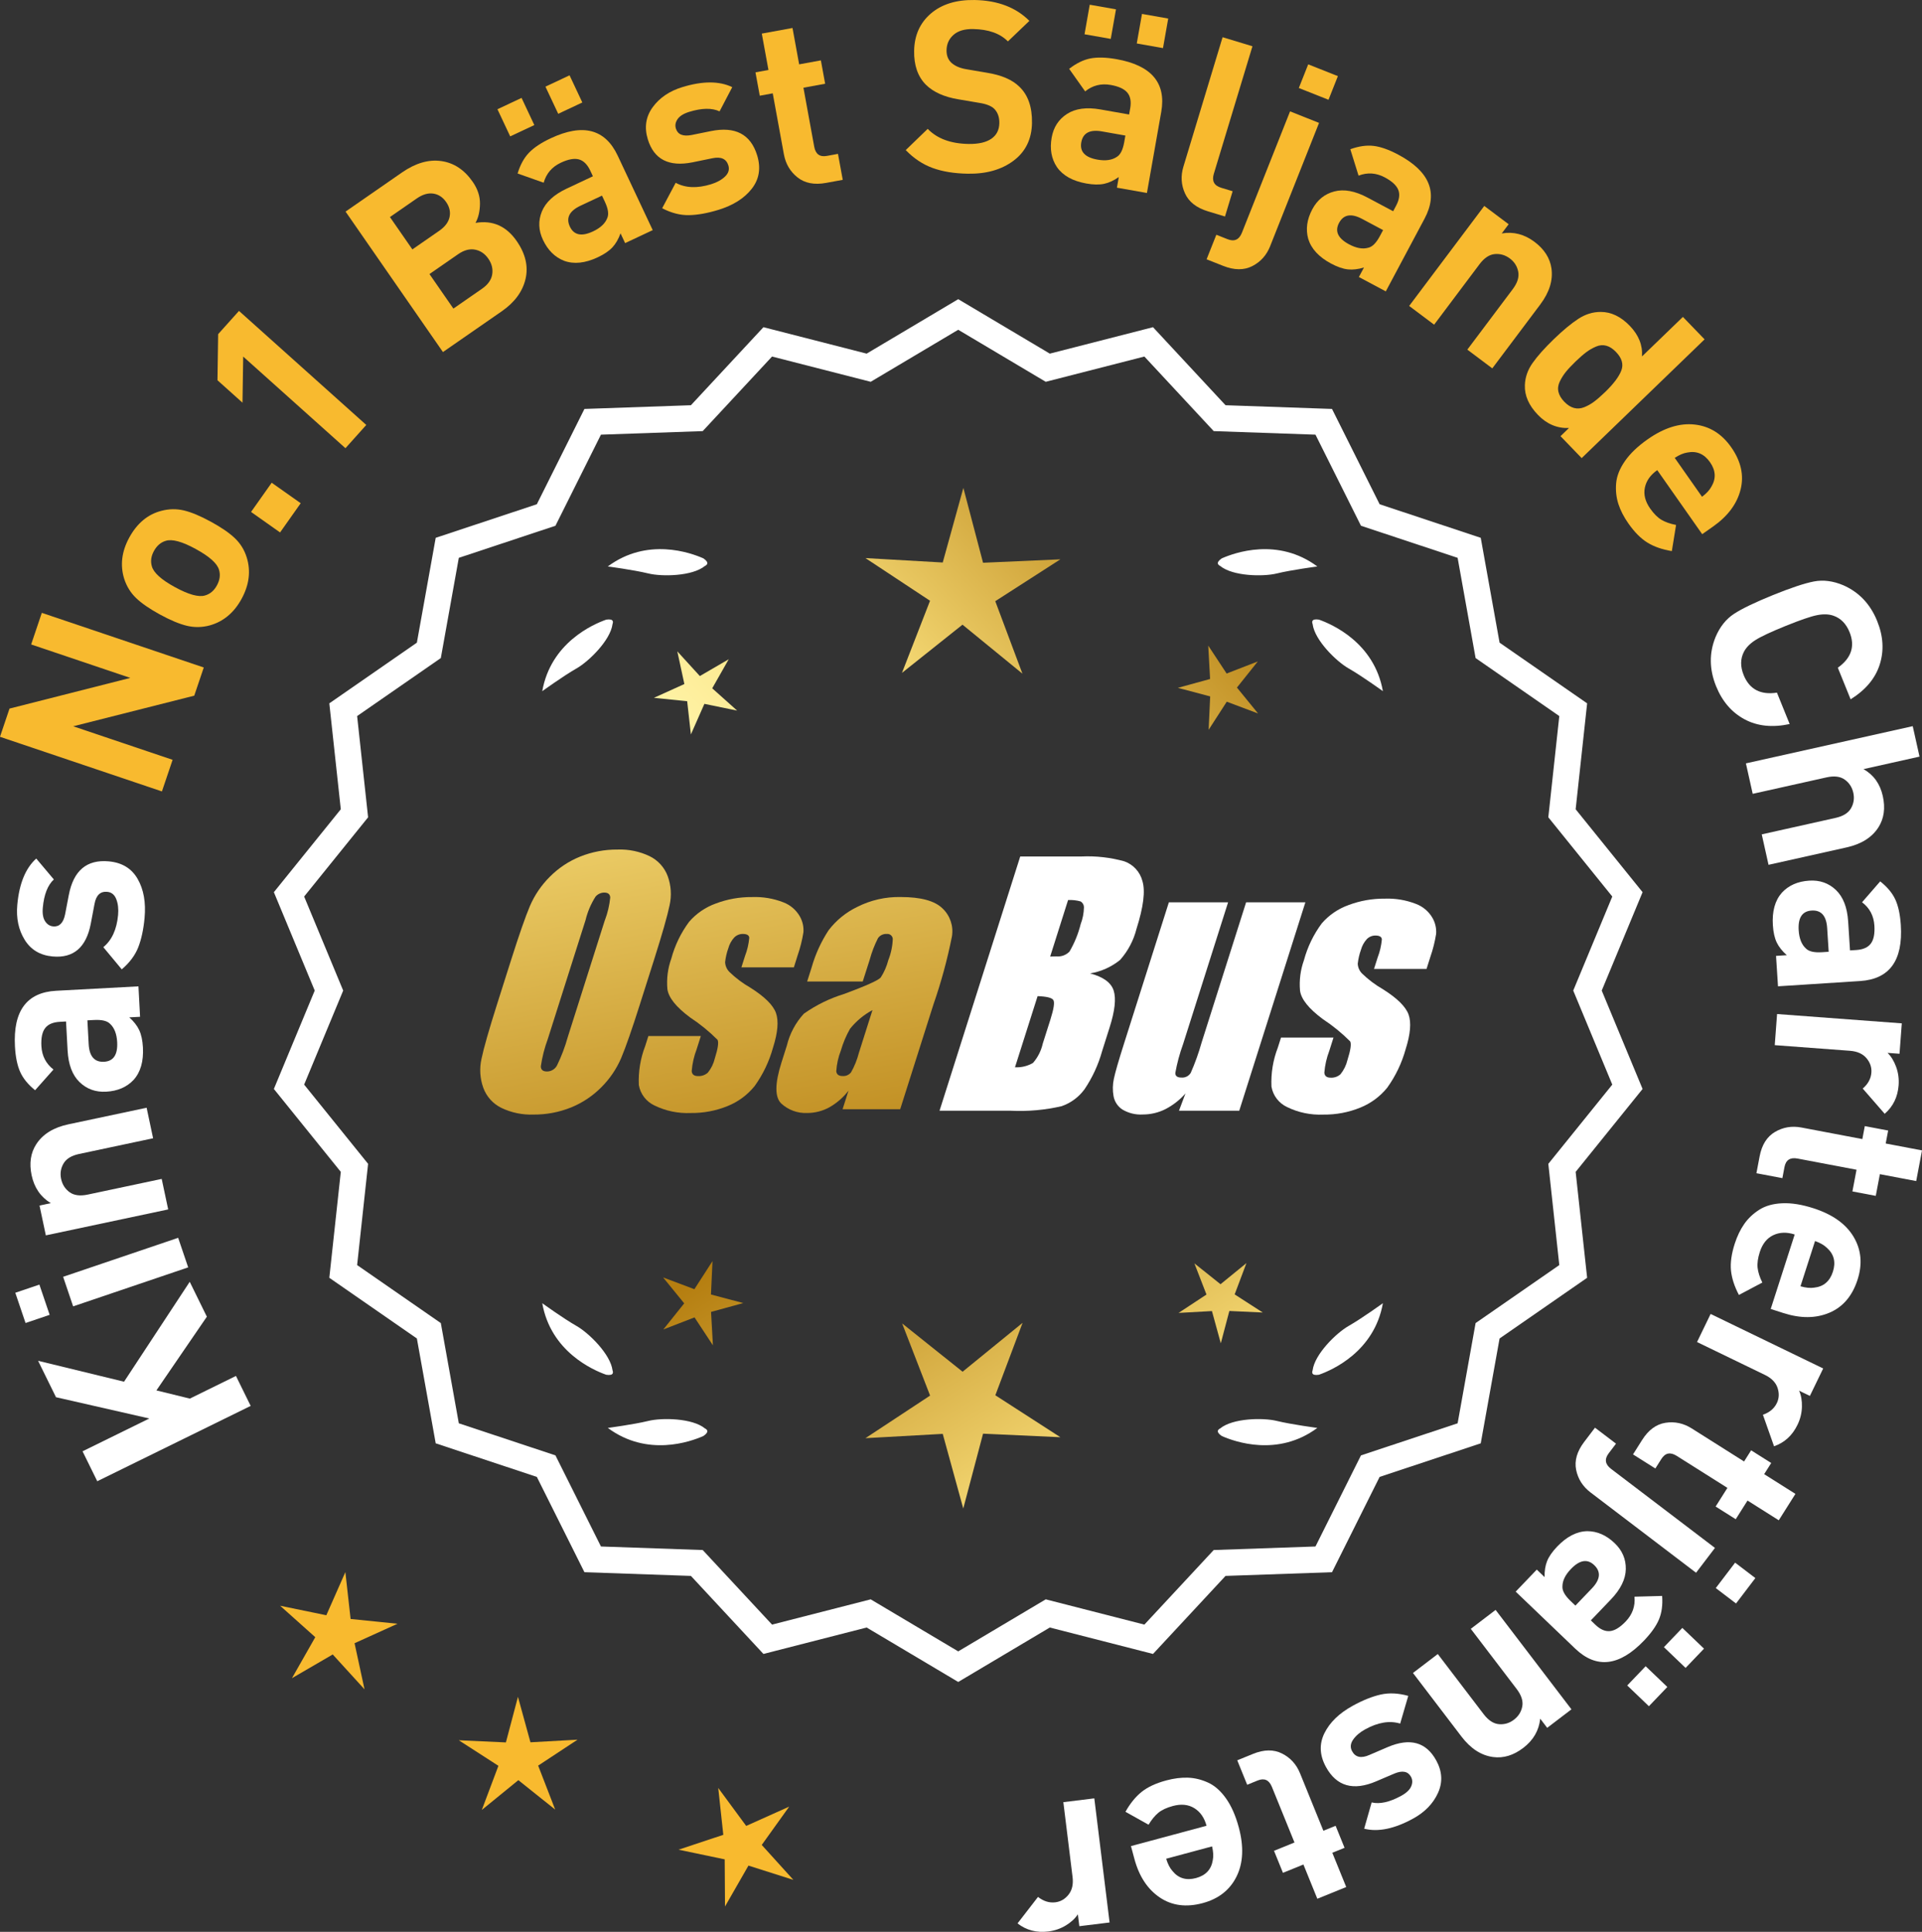 <?xml version="1.0" encoding="UTF-8"?>
<svg id="Layer_2" data-name="Layer 2" xmlns="http://www.w3.org/2000/svg" xmlns:xlink="http://www.w3.org/1999/xlink" viewBox="0 0 176.154 177.055">
  <rect x="0" y="0" width="176.154" height="177.055" fill="#333333" stroke="none"/>
  <defs>
    <style>
      .cls-1 {
        fill: url(#linear-gradient-8);
      }

      .cls-2 {
        fill: url(#linear-gradient-7);
      }

      .cls-3 {
        fill: url(#linear-gradient-5);
      }

      .cls-4 {
        fill: url(#linear-gradient-6);
      }

      .cls-5 {
        fill: url(#linear-gradient-9);
      }

      .cls-6 {
        fill: url(#linear-gradient-4);
      }

      .cls-7 {
        fill: url(#linear-gradient-3);
      }

      .cls-8 {
        fill: url(#linear-gradient-2);
      }

      .cls-9 {
        fill: url(#linear-gradient);
      }

      .cls-10 {
        fill: #f8ba2f;
      }

      .cls-11 {
        fill: #fff;
      }
    </style>
    <linearGradient id="linear-gradient" x1="114.176" y1="200.413" x2="62.75" y2="117.894" gradientUnits="userSpaceOnUse">
      <stop offset="0" stop-color="#f9df7b"/>
      <stop offset=".279" stop-color="#b57e10"/>
      <stop offset=".323" stop-color="#c89d38"/>
      <stop offset=".417" stop-color="#efda86"/>
      <stop offset=".46" stop-color="#fff3a6"/>
      <stop offset=".642" stop-color="#f9df7b"/>
      <stop offset="1" stop-color="#b57e10"/>
    </linearGradient>
    <linearGradient id="linear-gradient-2" x1="127.423" y1="192.157" x2="75.998" y2="109.638" xlink:href="#linear-gradient"/>
    <linearGradient id="linear-gradient-3" x1="148.95" y1="178.742" x2="97.525" y2="96.223" xlink:href="#linear-gradient"/>
    <linearGradient id="linear-gradient-4" x1="48.738" y1="68.363" x2="80.43" y2="239.381" gradientUnits="userSpaceOnUse">
      <stop offset="0" stop-color="#f9df7b"/>
      <stop offset=".279" stop-color="#b57e10"/>
      <stop offset=".284" stop-color="#e5c25b"/>
      <stop offset=".286" stop-color="#f9df7b"/>
      <stop offset=".46" stop-color="#fff3a6"/>
      <stop offset=".642" stop-color="#f9df7b"/>
      <stop offset="1" stop-color="#b57e10"/>
    </linearGradient>
    <linearGradient id="linear-gradient-5" x1="61.246" y1="66.045" x2="92.938" y2="237.064" xlink:href="#linear-gradient-4"/>
    <linearGradient id="linear-gradient-6" x1="73.871" y1="63.705" x2="105.563" y2="234.724" xlink:href="#linear-gradient-4"/>
    <linearGradient id="linear-gradient-7" x1="53.185" y1="117.764" x2="118.961" y2="56.772" xlink:href="#linear-gradient"/>
    <linearGradient id="linear-gradient-8" x1="30.966" y1="93.802" x2="96.742" y2="32.81" xlink:href="#linear-gradient"/>
    <linearGradient id="linear-gradient-9" x1="38.022" y1="101.411" x2="103.798" y2="40.419" xlink:href="#linear-gradient"/>
  </defs>
  <g id="Layer_1-2" data-name="Layer 1">
    <g>
      <g>
        <polygon class="cls-10" points="32.133 148.381 31.653 144.086 29.908 148.04 25.675 147.169 28.895 150.05 26.759 153.807 30.495 151.634 33.408 154.827 32.496 150.603 36.432 148.819 32.133 148.381"/>
        <polygon class="cls-10" points="48.617 159.684 47.471 155.517 46.366 159.695 42.049 159.497 45.68 161.839 44.159 165.884 47.508 163.153 50.884 165.851 49.323 161.821 52.932 159.444 48.617 159.684"/>
        <polygon class="cls-10" points="69.815 169.091 72.332 165.578 68.39 167.348 65.827 163.868 66.292 168.164 62.191 169.526 66.42 170.412 66.448 174.733 68.597 170.984 72.715 172.294 69.815 169.091"/>
      </g>
      <g>
        <polygon class="cls-9" points="65.161 118.643 65.302 115.582 63.641 118.157 60.773 117.078 62.709 119.453 60.796 121.847 63.653 120.74 65.339 123.299 65.169 120.239 68.123 119.427 65.161 118.643"/>
        <polygon class="cls-8" points="93.722 121.239 88.223 125.72 82.681 121.292 85.244 127.907 79.32 131.81 86.403 131.416 88.284 138.256 90.099 131.398 97.185 131.723 91.224 127.878 93.722 121.239"/>
        <polygon class="cls-7" points="113.158 118.633 114.237 115.765 111.862 117.701 109.468 115.788 110.575 118.646 108.016 120.331 111.076 120.161 111.888 123.116 112.672 120.153 115.733 120.294 113.158 118.633"/>
      </g>
      <g>
        <path class="cls-11" d="M146.801,90.787l3.744-9.018-6.134-7.598,1.052-9.708-8.025-5.562-1.726-9.61-9.267-3.076-4.364-8.735-9.759-.34-6.647-7.152-9.459,2.423-8.393-4.99-8.394,4.99-9.459-2.423-6.647,7.152-9.759.34-4.363,8.735-9.268,3.076-1.726,9.61-8.025,5.562,1.052,9.708-6.134,7.598,3.745,9.018-3.745,9.018,6.134,7.598-1.052,9.708,8.025,5.562,1.726,9.61,9.268,3.076,4.363,8.735,9.759.34,6.647,7.152,9.459-2.423,8.394,4.99,8.393-4.99,9.459,2.423,6.647-7.152,9.759-.34,4.364-8.735,9.267-3.076,1.726-9.61,8.025-5.562-1.052-9.708,6.134-7.598-3.744-9.018ZM31.454,90.787l-3.579-8.619,5.862-7.262-1.006-9.278,7.671-5.316,1.649-9.186,8.857-2.94,4.17-8.349,9.327-.325,6.354-6.835,9.041,2.315,8.022-4.769,8.021,4.769,9.041-2.315,6.354,6.835,9.327.325,4.17,8.349,8.858,2.94,1.648,9.186,7.671,5.316-1.006,9.278,5.862,7.262-3.579,8.619,3.579,8.619-5.862,7.262,1.006,9.278-7.671,5.316-1.648,9.186-8.858,2.94-4.17,8.349-9.327.325-6.354,6.835-9.041-2.315-8.021,4.769-8.022-4.769-9.041,2.315-6.354-6.835-9.327-.325-4.17-8.349-8.857-2.94-1.649-9.186-7.671-5.316,1.006-9.278-5.862-7.262,3.579-8.619Z"/>
        <path class="cls-11" d="M111.972,131.61c1.179.524,5.149,1.947,8.764-.74,0,0-2.348-.308-3.726-.643-1.249-.304-4.027-.256-5.179.691-.114.057-.184.124-.207.201-.001.001-.002.002-.003.003l.002.001c-.036.131.066.291.35.488Z"/>
        <path class="cls-11" d="M120.304,125.591c-.043.12-.049.217-.013.288,0,.001-0.0.003-0.0.004l.002-.001c.063.12.248.166.589.115,1.217-.428,5.08-2.121,5.862-6.557,0,0-1.918,1.389-3.15,2.091-1.117.637-3.103,2.579-3.29,4.059Z"/>
        <path class="cls-11" d="M64.819,131.119c-.023-.077-.094-.144-.207-.201-1.152-.947-3.93-.995-5.179-.691-1.378.335-3.726.643-3.726.643,3.615,2.687,7.585,1.264,8.764.74.283-.197.386-.357.35-.488l.002-.001c-.001-.001-.002-.002-.003-.003Z"/>
        <path class="cls-11" d="M55.561,125.997c.341.052.526.005.589-.115l.002.001c0-.001-0-.003,0-.004.036-.072.031-.169-.013-.288-.188-1.48-2.173-3.422-3.29-4.059-1.232-.703-3.15-2.091-3.15-2.091.782,4.436,4.645,6.128,5.862,6.557Z"/>
        <path class="cls-11" d="M64.612,51.87c.114-.057.184-.124.207-.201.001-.001.002-.002.003-.003-.001-0-.001-0-.002-.001.036-.131-.066-.291-.35-.488-1.179-.524-5.149-1.947-8.764.74,0,0,2.348.308,3.726.643,1.249.304,4.027.256,5.179-.691Z"/>
        <path class="cls-11" d="M56.139,57.197c.043-.12.049-.217.013-.288-0-.001 0-.003,0-.004l-.002.001c-.063-.12-.248-.166-.589-.115-1.217.428-5.08,2.121-5.862,6.557,0,0,1.918-1.389,3.15-2.091,1.117-.637,3.103-2.579,3.29-4.059Z"/>
        <path class="cls-11" d="M111.624,51.669c.023.077.094.144.207.201,1.152.947,3.93.995,5.179.691,1.378-.336,3.726-.643,3.726-.643-3.615-2.687-7.585-1.264-8.764-.74-.283.197-.386.357-.35.488-.001 0-.001 0-.002.001.001.001.002.002.003.003Z"/>
        <path class="cls-11" d="M120.292,56.905l-.002-.001c0,.001 0.0.003 0.0.004-.036.072-.031.169.013.288.188,1.48,2.173,3.422,3.29,4.059,1.232.703,3.15,2.091,3.15,2.091-.782-4.436-4.645-6.128-5.862-6.557-.341-.052-.526-.005-.589.115Z"/>
      </g>
      <g id="Group_4" data-name="Group 4">
        <g id="Group_1" data-name="Group 1">
          <path id="Path_1" data-name="Path 1" class="cls-6" d="M58.664,92c-.743,2.341-1.321,3.999-1.734,4.975-.429.998-1.045,1.904-1.814,2.67-.793.803-1.741,1.435-2.787,1.858-1.09.438-2.256.658-3.431.648-1.017.039-2.027-.171-2.945-.611-.769-.376-1.363-1.035-1.657-1.839-.308-.854-.365-1.778-.165-2.663.198-.958.677-2.638,1.438-5.039l1.265-3.987c.743-2.341,1.321-3.999,1.734-4.975.429-.998,1.045-1.904,1.814-2.67.793-.803,1.741-1.435,2.787-1.858,1.091-.437,2.256-.656,3.431-.646,1.017-.039,2.027.171,2.945.611.768.377,1.362,1.036,1.657,1.84.308.854.365,1.778.165,2.663-.198.958-.677,2.637-1.438,5.037l-1.266,3.986ZM55.438,84.342c.255-.669.42-1.369.49-2.082-.014-.303-.197-.454-.548-.454-.305.003-.593.136-.794.366-.426.665-.737,1.397-.922,2.166l-3.456,10.883c-.3.811-.515,1.65-.64,2.506,0,.319.194.476.565.476.383-.001.734-.212.915-.548.408-.836.739-1.708.988-2.604l3.398-10.71.003.003Z"/>
          <path id="Path_2" data-name="Path 2" class="cls-3" d="M72.761,88.659h-4.81l.329-1.035c.208-.538.339-1.102.391-1.676-.018-.234-.216-.351-.592-.351-.295-.003-.578.115-.785.325-.254.277-.438.611-.538.973-.15.416-.25.849-.298,1.289.015.339.158.661.399.9.569.552,1.206,1.031,1.894,1.425,1.317.827,2.106,1.604,2.367,2.33.259.728.172,1.789-.271,3.182-.35,1.263-.919,2.454-1.683,3.518-.654.81-1.504,1.439-2.469,1.829-1.077.439-2.23.656-3.393.64-1.148.051-2.29-.186-3.322-.691-.755-.353-1.289-1.052-1.43-1.873-.055-1.217.143-2.433.582-3.57l.293-.922h4.808l-.384,1.21c-.246.642-.398,1.316-.454,2.001.022.307.216.461.574.461.33.02.655-.092.903-.311.308-.381.527-.826.64-1.302.289-.911.373-1.482.251-1.712-.764-.766-1.605-1.451-2.509-2.045-1.291-.958-1.987-1.829-2.088-2.612-.083-.943.039-1.893.359-2.784.329-1.218.883-2.363,1.634-3.376.659-.761,1.503-1.338,2.45-1.676,1.062-.401,2.19-.6,3.325-.589.978-.037,1.953.127,2.864.483.631.24,1.16.689,1.498,1.273.258.444.376.955.34,1.467-.114.719-.291,1.427-.53,2.114l-.348,1.111v-.008Z"/>
          <path id="Path_3" data-name="Path 3" class="cls-4" d="M79.072,89.958h-5.095l.406-1.28c.343-1.213.869-2.366,1.559-3.42.686-.899,1.573-1.626,2.59-2.122,1.245-.636,2.629-.953,4.027-.922,1.836,0,3.11.347,3.822,1.042.696.657,1.021,1.616.867,2.561-.422,2.122-.99,4.212-1.701,6.255l-3.043,9.588h-5.279l.542-1.701c-.481.626-1.083,1.149-1.771,1.536-.626.339-1.326.515-2.038.512-.862.033-1.703-.275-2.341-.856-.611-.57-.611-1.82,0-3.75l.498-1.571c.264-1.09.8-2.096,1.558-2.923,1.131-.798,2.383-1.411,3.707-1.814,2.019-.75,3.134-1.252,3.343-1.508.313-.488.546-1.023.691-1.584.247-.621.386-1.28.41-1.948-.017-.269-.248-.473-.517-.457-.011.001-.021.002-.032.003-.317-.024-.622.121-.805.381-.322.631-.577,1.295-.761,1.979l-.638,1.997ZM79.963,92.577c-.793.427-1.493,1.009-2.056,1.712-.356.627-.637,1.293-.838,1.986-.24.612-.383,1.257-.424,1.913.033.285.223.432.582.432.297.022.586-.104.772-.337.316-.559.557-1.156.717-1.778l1.247-3.928Z"/>
        </g>
        <g id="Group_3" data-name="Group 3">
          <path id="Path_7" data-name="Path 7" class="cls-11" d="M93.499,78.497h5.641c1.319-.059,2.639.092,3.91.446.817.29,1.437.967,1.654,1.807.278.907.098,2.367-.542,4.379-.264,1.057-.78,2.035-1.503,2.849-.794.644-1.742,1.07-2.751,1.236,1.207.319,1.928.841,2.162,1.576s.11,1.862-.373,3.376l-.684,2.162c-.345,1.246-.89,2.429-1.613,3.501-.526.72-1.258,1.262-2.1,1.554-1.523.352-3.088.492-4.649.417h-6.541l7.396-23.304h-.007ZM95.098,91.295l-2.073,6.522c.579.032,1.154-.108,1.654-.402.44-.507.747-1.115.893-1.771l.691-2.173c.318-.999.411-1.603.278-1.814-.132-.212-.611-.329-1.445-.359l.003-.004ZM97.892,82.486l-1.642,5.183c.245-.011.435-.014.57-.014.446.042.887-.119,1.2-.44.459-.785.804-1.631,1.024-2.513.188-.49.289-1.008.3-1.532.004-.229-.116-.442-.314-.556-.368-.102-.75-.144-1.131-.126l-.007-.002Z"/>
          <path id="Path_8" data-name="Path 8" class="cls-11" d="M119.639,82.7l-6.061,19.1h-5.523l.596-1.588c-.519.596-1.147,1.088-1.851,1.449-.638.318-1.342.484-2.056.483-.66.041-1.318-.12-1.885-.461-.422-.281-.712-.723-.801-1.222-.094-.527-.084-1.068.03-1.591.114-.552.428-1.65.951-3.288l4.09-12.884h5.428l-4.126,12.997c-.313.861-.551,1.747-.713,2.648,0,.278.183.417.56.417.344.031.676-.137.856-.432.396-.901.729-1.829.995-2.776l4.079-12.854h5.428l.003.003Z"/>
          <path id="Path_9" data-name="Path 9" class="cls-11" d="M130.74,88.805h-4.81l.329-1.035c.208-.538.339-1.102.391-1.676-.018-.234-.216-.351-.592-.351-.295-.003-.578.115-.784.325-.254.277-.438.611-.538.973-.15.416-.249.848-.297,1.287.015.339.158.661.399.9.569.553,1.205,1.032,1.893,1.426,1.317.827,2.106,1.604,2.367,2.33.259.728.172,1.789-.271,3.182-.35,1.263-.919,2.454-1.683,3.518-.654.81-1.504,1.439-2.469,1.829-1.077.439-2.23.656-3.393.64-1.148.051-2.29-.186-3.322-.691-.755-.353-1.289-1.052-1.43-1.873-.055-1.217.143-2.433.582-3.57l.293-.922h4.81l-.384,1.211c-.246.642-.398,1.316-.454,2.001.022.307.216.461.574.461.33.02.655-.092.903-.311.308-.381.527-.826.64-1.302.289-.911.373-1.482.251-1.712-.764-.766-1.605-1.451-2.509-2.045-1.291-.958-1.987-1.829-2.088-2.612-.083-.943.039-1.893.359-2.784.329-1.218.883-2.363,1.634-3.376.659-.761,1.503-1.338,2.45-1.676,1.062-.401,2.19-.6,3.325-.589.978-.037,1.953.127,2.864.483.632.239,1.163.689,1.503,1.273.258.444.376.955.34,1.467-.114.719-.291,1.427-.53,2.114l-.351,1.108-.004-.005Z"/>
        </g>
      </g>
      <g>
        <path class="cls-11" d="M17.389,117.478l1.57,3.199-4.624,6.756,3.065.75,4.226-2.076,1.349,2.745-14.061,6.905-1.348-2.744,6.121-3.007-8.555-1.95-1.64-3.337,7.877,1.916,6.019-9.156Z"/>
        <path class="cls-11" d="M3.61,117.735l.94,2.771-2.208.749-.94-2.771,2.208-.749ZM16.328,113.447l.919,2.709-10.544,3.574-.917-2.709,10.542-3.574Z"/>
        <path class="cls-11" d="M13.438,101.526l.594,2.798-6.779,1.438c-.703.149-1.181.441-1.433.877-.253.437-.326.905-.22,1.407.11.516.368.923.775,1.219.408.296.963.369,1.666.22l6.779-1.437.594,2.797-11.213,2.377-.58-2.733,1.033-.219c-.93-.568-1.515-1.418-1.755-2.552-.234-1.104-.092-2.057.429-2.857.6-.921,1.58-1.527,2.943-1.816l7.166-1.52Z"/>
        <path class="cls-11" d="M12.689,90.4l.149,2.79-.988.053c.417.374.722.765.912,1.174s.303.935.338,1.579c.068,1.274-.216,2.266-.854,2.976-.624.665-1.465,1.026-2.52,1.083-.967.052-1.778-.242-2.438-.883-.658-.64-1.022-1.604-1.092-2.894l-.143-2.658-.57.031c-.631.034-1.08.227-1.347.58-.269.353-.381.901-.341,1.648.048.894.416,1.608,1.107,2.144l-1.684,1.897c-.646-.523-1.102-1.083-1.368-1.678s-.427-1.376-.479-2.343c-.175-3.251,1.085-4.95,3.779-5.094l7.536-.405ZM8.625,93.483l-.615.033.117,2.175c.06,1.128.53,1.667,1.409,1.621.864-.046,1.264-.648,1.203-1.805-.041-.747-.255-1.301-.642-1.662-.264-.279-.755-.4-1.473-.361Z"/>
        <path class="cls-11" d="M9.972,78.945c1.213.112,2.094.649,2.646,1.613.552.964.763,2.155.632,3.571-.096,1.052-.29,1.947-.577,2.687-.29.739-.794,1.415-1.514,2.026l-1.69-2.034c.78-.635,1.231-1.618,1.354-2.947.05-.555-.004-1.039-.166-1.451-.16-.413-.438-.637-.832-.673-.629-.058-1.016.312-1.162,1.108l-.345,1.824c-.421,2.17-1.588,3.168-3.501,2.992-1.139-.105-1.99-.614-2.555-1.527-.563-.914-.79-1.983-.676-3.21.178-1.942.756-3.354,1.736-4.237l1.613,1.916c-.564.522-.9,1.383-1.011,2.58-.05.541.02.956.206,1.245.188.29.434.449.741.477.569.052.934-.312,1.094-1.093l.341-1.78c.428-2.243,1.648-3.272,3.664-3.087Z"/>
        <path class="cls-10" d="M18.676,61.176l-.873,2.584-11.092,2.805,9.109,3.073-.979,2.897-14.842-5.007.873-2.585,11.071-2.812-9.088-3.066.977-2.897,14.843,5.008Z"/>
        <path class="cls-10" d="M19.313,47.808c.967.526,1.704,1.034,2.216,1.522.51.488.871,1.074,1.083,1.757.388,1.248.229,2.516-.473,3.803-.697,1.274-1.674,2.086-2.934,2.434-.702.185-1.397.194-2.084.028-.686-.166-1.506-.509-2.458-1.029-.952-.521-1.681-1.022-2.186-1.507-.504-.484-.869-1.072-1.093-1.763-.388-1.248-.234-2.509.462-3.783.717-1.313,1.698-2.131,2.944-2.453.702-.185,1.393-.195,2.073-.033.681.163,1.496.504,2.448,1.024ZM17.943,50.317c-1.248-.682-2.165-.932-2.749-.75-.457.135-.82.446-1.088.936-.26.477-.322.943-.188,1.401.163.59.866,1.226,2.116,1.908,1.261.689,2.184.942,2.769.76.458-.134.816-.439,1.076-.916.267-.489.335-.963.199-1.42-.162-.59-.874-1.229-2.136-1.918Z"/>
        <path class="cls-10" d="M27.56,46.121l-1.891,2.678-2.66-1.879,1.892-2.677,2.659,1.878Z"/>
        <path class="cls-10" d="M33.57,38.948l-1.909,2.13-9.372-8.397-.064,4.226-2.293-2.056.062-4.226,1.91-2.13,11.666,10.453Z"/>
        <path class="cls-10" d="M47.356,22.093c.811,1.17,1.079,2.33.808,3.482s-.998,2.138-2.18,2.957l-5.388,3.734-8.925-12.873,5.171-3.585c1.242-.86,2.441-1.21,3.598-1.047,1.156.162,2.118.797,2.888,1.907.451.65.672,1.323.662,2.017-.011.694-.147,1.275-.411,1.744,1.566-.265,2.825.29,3.777,1.664ZM41.202,19.894c.102-.472-.003-.93-.312-1.376-.308-.446-.702-.705-1.18-.775-.477-.07-.981.078-1.511.445l-2.46,1.705,2.056,2.965,2.46-1.705c.53-.368.846-.788.947-1.259ZM45.111,25.149c.081-.502-.038-.982-.355-1.44s-.723-.735-1.218-.829c-.494-.095-1.012.045-1.555.421l-2.622,1.817,2.193,3.165,2.622-1.818c.542-.376.854-.815.935-1.316Z"/>
        <path class="cls-10" d="M48.972,11.462l-2.21,1.039-1.17-2.489,2.21-1.039,1.17,2.489ZM59.822,21.092l-2.529,1.189-.42-.896c-.19.526-.438.956-.745,1.286-.308.33-.752.633-1.336.908-1.155.543-2.182.652-3.079.329-.852-.329-1.501-.972-1.951-1.927-.412-.876-.445-1.739-.101-2.591.346-.851,1.103-1.552,2.271-2.101l2.409-1.133-.243-.518c-.269-.57-.616-.914-1.043-1.029-.428-.115-.979-.014-1.656.305-.81.381-1.333.992-1.57,1.832l-2.39-.845c.241-.794.588-1.428,1.039-1.898.451-.472,1.114-.914,1.991-1.326,2.946-1.385,4.993-.857,6.142,1.585l3.212,6.829ZM53.371,9.392l-2.209,1.039-1.171-2.489,2.21-1.039,1.17,2.489ZM55.436,18.486l-.263-.557-1.971.926c-1.021.481-1.345,1.119-.971,1.916.368.783,1.077.928,2.125.435.677-.318,1.11-.725,1.3-1.219.158-.35.086-.851-.221-1.501Z"/>
        <path class="cls-10" d="M69.394,14.235c.356,1.165.193,2.184-.489,3.06-.683.877-1.705,1.523-3.064,1.94-1.01.309-1.912.47-2.705.483-.794.013-1.611-.197-2.448-.631l1.24-2.335c.884.481,1.964.526,3.239.135.533-.163.96-.397,1.281-.703.32-.305.423-.647.307-1.025-.185-.603-.674-.821-1.467-.655l-1.818.373c-2.168.434-3.533-.268-4.096-2.105-.335-1.093-.188-2.074.445-2.943.631-.868,1.536-1.482,2.713-1.843,1.866-.572,3.393-.571,4.58.001l-1.161,2.219c-.697-.323-1.621-.309-2.771.043-.52.159-.877.38-1.074.663-.197.283-.251.572-.161.866.167.547.643.746,1.426.599l1.777-.36c2.237-.455,3.652.285,4.246,2.22Z"/>
        <path class="cls-10" d="M77.238,16.483l-1.536.281c-1.068.195-1.938.027-2.61-.506-.671-.533-1.087-1.24-1.248-2.12l-1.021-5.583-1.19.218-.393-2.143,1.19-.218-.61-3.333,2.814-.515.609,3.333,1.991-.364.392,2.142-1.99.364.989,5.411c.125.678.511.958,1.16.839l1.017-.187.437,2.381Z"/>
        <path class="cls-10" d="M94.584,11.267c-.025,1.481-.588,2.635-1.687,3.459-1.1.825-2.5,1.224-4.2,1.194-1.247-.021-2.322-.196-3.226-.527-.905-.33-1.724-.876-2.459-1.637l2.014-1.946c.863.895,2.11,1.356,3.738,1.384.909.015,1.604-.142,2.087-.471.482-.329.729-.809.74-1.44.009-.542-.146-.978-.462-1.306-.274-.269-.741-.453-1.399-.552l-1.865-.317c-1.315-.213-2.321-.663-3.013-1.349-.736-.746-1.093-1.779-1.07-3.098.023-1.423.534-2.562,1.531-3.418C86.312.387,87.646-.027,89.316.001c2.113.036,3.789.672,5.029,1.911l-1.968,1.882c-.722-.731-1.786-1.108-3.193-1.132-.777-.013-1.375.164-1.791.531-.417.367-.63.836-.64,1.408-.009.47.132.846.42,1.13.332.313.806.52,1.42.618l1.864.318c1.332.213,2.322.641,2.972,1.282.794.761,1.18,1.868,1.154,3.319Z"/>
        <path class="cls-10" d="M105.118,17.687l-2.75-.486.171-.975c-.458.321-.907.528-1.35.622-.441.093-.979.084-1.614-.028-1.257-.222-2.159-.723-2.706-1.505-.506-.76-.668-1.659-.483-2.7.167-.953.638-1.677,1.41-2.174.773-.497,1.796-.633,3.066-.409l2.622.463.1-.563c.108-.62.021-1.102-.261-1.441-.282-.341-.792-.575-1.528-.706-.881-.156-1.66.042-2.339.592l-1.466-2.068c.656-.51,1.304-.827,1.943-.952s1.437-.104,2.391.064c3.206.566,4.574,2.178,4.106,4.835l-1.312,7.431ZM103.036,13.03l.107-.606-2.145-.379c-1.112-.196-1.746.139-1.898,1.006-.15.853.346,1.379,1.486,1.58.735.13,1.324.048,1.764-.247.333-.195.561-.646.686-1.354ZM101.802,3.564l-2.403-.424.477-2.708,2.406.424-.479,2.708ZM106.591,4.409l-2.405-.425.479-2.708,2.404.424-.478,2.708Z"/>
        <path class="cls-10" d="M112.272,19.843l-1.558-.472c-1.053-.319-1.757-.869-2.109-1.65-.354-.781-.401-1.6-.141-2.456l3.588-11.854,2.737.829-3.539,11.686c-.199.66.024,1.087.67,1.283l1.053.318-.701,2.316Z"/>
        <path class="cls-10" d="M116.417,22.552c-.329.832-.875,1.443-1.638,1.835-.764.391-1.656.385-2.678-.021l-1.515-.6.893-2.25,1.022.405c.628.249,1.067.053,1.322-.588l4.413-11.125,2.657,1.055-4.478,11.289ZM121.76,9.145l-2.721-1.079.86-2.168,2.72,1.079-.859,2.167Z"/>
        <path class="cls-10" d="M127.009,26.704l-2.466-1.314.466-.874c-.535.164-1.027.221-1.476.173-.448-.048-.958-.224-1.527-.527-1.126-.6-1.827-1.357-2.105-2.27-.246-.879-.121-1.785.376-2.717.456-.854,1.127-1.397,2.016-1.63.889-.232,1.902-.045,3.041.562l2.351,1.252.268-.504c.297-.556.364-1.041.201-1.452s-.574-.792-1.235-1.145c-.789-.421-1.592-.474-2.406-.161l-.755-2.421c.782-.281,1.496-.382,2.145-.303.646.079,1.398.346,2.252.802,2.874,1.531,3.676,3.488,2.405,5.869l-3.549,6.659ZM126.472,21.631l.29-.543-1.922-1.024c-.997-.532-1.702-.409-2.116.368-.406.764-.099,1.417.923,1.963.661.352,1.244.456,1.754.311.377-.082.733-.439,1.071-1.074Z"/>
        <path class="cls-10" d="M136.77,33.761l-2.287-1.717,4.162-5.542c.432-.575.598-1.109.502-1.604-.097-.494-.351-.896-.761-1.204-.422-.317-.884-.453-1.386-.408-.501.045-.969.355-1.399.929l-4.161,5.542-2.288-1.717,6.884-9.166,2.234,1.678-.634.844c1.073-.184,2.073.072,2.999.768.903.678,1.422,1.49,1.558,2.435.154,1.088-.188,2.189-1.023,3.304l-4.399,5.858Z"/>
        <path class="cls-10" d="M144.963,41.986l-1.94-2.01.774-.749c-1.079.043-2.027-.356-2.842-1.201-.835-.865-1.235-1.774-1.198-2.728.023-.715.258-1.391.704-2.025.446-.636,1.099-1.366,1.951-2.191.845-.815,1.592-1.435,2.242-1.859.65-.425,1.334-.636,2.05-.634.954-.004,1.845.421,2.67,1.275.814.844,1.188,1.778,1.117,2.804l3.75-3.623,1.987,2.057-11.266,10.884ZM147.106,35.939c.769-.744,1.266-1.402,1.488-1.974.223-.572.059-1.143-.492-1.712-.284-.296-.58-.485-.885-.568-.304-.083-.617-.057-.934.077-.32.135-.618.307-.896.514-.279.208-.608.495-.988.862-.379.367-.678.687-.895.957-.217.271-.402.566-.553.885s-.189.632-.116.939c.071.308.251.608.536.904.285.295.581.484.884.567.306.083.619.06.944-.069.323-.129.629-.303.918-.521.289-.218.618-.505.988-.862Z"/>
        <path class="cls-10" d="M156.01,48.959l-4.121-5.87c-.624.438-1.002.972-1.134,1.602s.031,1.269.485,1.917c.338.48.682.825,1.036,1.034.352.209.798.366,1.338.471l-.388,2.396c-.871-.142-1.61-.397-2.219-.768-.609-.37-1.196-.957-1.76-1.762-.422-.6-.728-1.196-.92-1.787-.19-.592-.261-1.22-.207-1.884s.319-1.344.8-2.04c.479-.695,1.176-1.363,2.088-2.003,1.501-1.054,2.936-1.505,4.304-1.355,1.369.15,2.487.843,3.355,2.08.901,1.284,1.188,2.58.859,3.885-.329,1.307-1.172,2.436-2.527,3.388l-.99.695ZM155.994,45.53c.398-.298.685-.607.856-.924.445-.743.403-1.493-.128-2.249-.53-.756-1.221-1.051-2.072-.884-.355.053-.742.217-1.159.492l2.503,3.565Z"/>
        <path class="cls-11" d="M164.028,66.358c-1.586.342-2.967.197-4.141-.435s-2.042-1.641-2.604-3.027c-.628-1.55-.645-3.055-.049-4.514.396-.936.96-1.644,1.691-2.122.732-.479,1.921-1.051,3.565-1.718,1.645-.667,2.896-1.083,3.755-1.249.858-.166,1.755-.051,2.692.345,1.442.633,2.479,1.725,3.106,3.275.562,1.386.642,2.715.238,3.986-.402,1.271-1.292,2.336-2.669,3.194l-1.173-2.896c1.24-.883,1.599-1.97,1.076-3.261-.314-.775-.812-1.278-1.49-1.509-.423-.146-.923-.16-1.502-.044-.578.116-1.54.446-2.886.992-1.346.545-2.267.978-2.763,1.297-.495.319-.845.678-1.047,1.077-.327.639-.332,1.346-.019,2.121.528,1.305,1.546,1.842,3.05,1.612l1.166,2.875Z"/>
        <path class="cls-11" d="M162.089,79.263l-.622-2.792,6.763-1.509c.701-.157,1.177-.454,1.424-.892.248-.439.315-.908.205-1.41-.115-.515-.379-.919-.789-1.21-.411-.292-.967-.359-1.668-.202l-6.764,1.508-.623-2.792,15.289-3.41.622,2.791-5.133,1.145c.93.529,1.52,1.352,1.768,2.468.247,1.102.113,2.056-.396,2.861-.591.928-1.564,1.544-2.925,1.847l-7.15,1.595Z"/>
        <path class="cls-11" d="M162.956,90.396l-.18-2.788.988-.064c-.42-.37-.729-.758-.924-1.164-.194-.406-.312-.932-.354-1.575-.082-1.273.193-2.269.822-2.985.619-.671,1.455-1.041,2.51-1.108.966-.062,1.78.224,2.446.856.664.634,1.039,1.594,1.122,2.882l.17,2.657.57-.036c.63-.041,1.076-.238,1.34-.594.264-.355.372-.905.324-1.652-.058-.893-.433-1.604-1.129-2.132l1.663-1.914c.651.517,1.112,1.071,1.386,1.664.272.592.439,1.372.502,2.337.209,3.25-1.033,4.96-3.728,5.133l-7.529.483ZM166.987,87.272l.614-.04-.139-2.173c-.072-1.128-.548-1.662-1.426-1.606-.863.056-1.258.661-1.184,1.817.048.747.267,1.299.657,1.656.268.277.76.392,1.477.346Z"/>
        <path class="cls-11" d="M172.734,102.08l-2.012-2.312c.487-.419.751-.907.793-1.463.037-.482-.115-.924-.452-1.324-.338-.4-.844-.625-1.517-.676l-6.888-.515.213-2.852,11.431.854-.209,2.786-1.097-.082c.328.319.591.746.786,1.283.195.536.271,1.098.229,1.683-.082,1.082-.508,1.955-1.277,2.618Z"/>
        <path class="cls-11" d="M160.979,107.527l.291-1.535c.202-1.066.673-1.816,1.413-2.25.739-.435,1.548-.569,2.427-.402l5.577,1.058.225-1.189,2.141.406-.226,1.189,3.328.632-.532,2.81-3.329-.632-.377,1.989-2.14-.406.377-1.989-5.403-1.025c-.678-.129-1.078.131-1.201.78l-.192,1.016-2.378-.451Z"/>
        <path class="cls-11" d="M162.288,119.969l2.198-6.827c-.726-.234-1.38-.213-1.961.062-.582.275-.994.79-1.237,1.543-.179.558-.246,1.041-.201,1.449.046.408.19.858.433,1.352l-2.146,1.136c-.411-.78-.652-1.525-.726-2.233-.071-.709.043-1.531.344-2.466.226-.699.517-1.302.873-1.811.357-.509.815-.943,1.378-1.301.562-.358,1.266-.556,2.109-.592.844-.037,1.796.116,2.856.458,1.745.562,2.971,1.434,3.676,2.616s.828,2.493.363,3.931c-.481,1.494-1.341,2.503-2.581,3.028-1.241.525-2.648.534-4.226.026l-1.152-.371ZM165.016,117.889c.479.139.896.181,1.252.126.862-.092,1.436-.578,1.718-1.457.284-.88.104-1.609-.543-2.187-.258-.253-.622-.463-1.092-.629l-1.335,4.146Z"/>
        <path class="cls-11" d="M162.594,132.554l-1.021-2.89c.607-.211,1.033-.567,1.276-1.069.21-.436.231-.901.065-1.398-.167-.497-.555-.892-1.161-1.186l-6.218-3.011,1.246-2.574,10.316,4.996-1.218,2.515-.99-.479c.19.417.275.912.26,1.482-.015.57-.151,1.12-.407,1.648-.473.977-1.189,1.632-2.149,1.966Z"/>
        <path class="cls-11" d="M149.669,133.297l.833-1.321c.579-.918,1.292-1.443,2.14-1.576.847-.133,1.648.039,2.406.516l4.799,3.03.646-1.023,1.842,1.162-.646,1.023,2.865,1.809-1.527,2.418-2.864-1.808-1.08,1.711-1.843-1.162,1.081-1.711-4.651-2.935c-.583-.368-1.051-.273-1.403.285l-.552.874-2.046-1.291Z"/>
        <path class="cls-11" d="M145.783,136.791c-.713-.542-1.154-1.232-1.327-2.073-.17-.84.076-1.697.742-2.573l.986-1.296,1.926,1.465-.666.876c-.409.536-.339,1.014.209,1.431l9.525,7.247-1.732,2.276-9.663-7.354ZM157.254,145.548l1.772-2.329,1.855,1.413-1.772,2.329-1.855-1.412Z"/>
        <path class="cls-11" d="M138.915,145.875l1.933-2.019.715.685c-.013-.56.065-1.049.232-1.467.168-.418.475-.861.921-1.327.883-.922,1.8-1.394,2.755-1.414.912.001,1.75.367,2.513,1.098.7.669,1.04,1.463,1.023,2.381-.016.918-.471,1.844-1.363,2.776l-1.841,1.923.413.396c.455.436.903.631,1.344.585.44-.046.918-.339,1.435-.879.619-.646.889-1.404.807-2.274l2.535-.07c.061.828-.037,1.543-.288,2.146-.25.602-.712,1.252-1.38,1.952-2.254,2.352-4.354,2.594-6.303.728l-5.45-5.219ZM143.943,146.73l.445.426,1.507-1.573c.781-.816.854-1.528.218-2.137-.626-.599-1.339-.479-2.139.358-.518.54-.776,1.074-.775,1.604-.023.385.226.825.744,1.322ZM149.138,154.475l1.689-1.764,1.986,1.902-1.689,1.764-1.986-1.902ZM152.501,150.964l1.688-1.764,1.986,1.902-1.688,1.764-1.986-1.902Z"/>
        <path class="cls-11" d="M129.501,153.329l2.274-1.735,4.202,5.51c.436.571.905.877,1.406.919.503.041.958-.094,1.365-.405.421-.32.677-.728.77-1.223s-.079-1.028-.516-1.6l-4.202-5.51,2.274-1.735,6.951,9.113-2.222,1.695-.64-.84c-.115,1.083-.632,1.977-1.554,2.679-.897.686-1.819.964-2.766.837-1.089-.146-2.057-.773-2.901-1.881l-4.443-5.825Z"/>
        <path class="cls-11" d="M121.526,161.945c-.585-1.067-.632-2.1-.141-3.096.492-.997,1.36-1.836,2.608-2.52.926-.507,1.777-.847,2.551-1.021.775-.173,1.616-.133,2.525.122l-.741,2.538c-.963-.292-2.03-.117-3.2.524-.489.268-.859.583-1.112.948-.251.363-.283.719-.092,1.066.302.553.826.668,1.567.345l1.706-.733c2.036-.864,3.515-.454,4.438,1.232.55,1.003.603,1.994.16,2.972s-1.203,1.763-2.284,2.355c-1.711.938-3.206,1.246-4.484.926l.687-2.408c.749.175,1.65-.026,2.705-.604.477-.261.783-.55.918-.866.136-.317.13-.611-.018-.881-.275-.501-.781-.601-1.519-.297l-1.666.712c-2.1.899-3.636.461-4.608-1.314Z"/>
        <path class="cls-11" d="M113.396,161.334l1.447-.588c1.006-.409,1.893-.42,2.657-.034.767.385,1.318.992,1.654,1.821l2.136,5.258,1.121-.455.82,2.018-1.122.455,1.275,3.139-2.649,1.076-1.275-3.139-1.875.762-.82-2.018,1.876-.762-2.069-5.095c-.26-.639-.695-.834-1.307-.586l-.959.39-.91-2.242Z"/>
        <path class="cls-11" d="M103.653,169.197l6.927-1.863c-.198-.737-.571-1.274-1.118-1.613-.547-.339-1.203-.405-1.968-.2-.566.153-1.008.358-1.326.619-.316.26-.617.625-.9,1.097l-2.118-1.185c.431-.769.925-1.376,1.48-1.822.555-.445,1.308-.796,2.257-1.051.709-.191,1.373-.274,1.994-.252.622.023,1.235.172,1.841.45.607.277,1.154.76,1.643,1.449.489.689.879,1.571,1.169,2.647.477,1.771.41,3.273-.2,4.508s-1.644,2.048-3.102,2.441c-1.516.408-2.831.234-3.945-.522-1.115-.756-1.889-1.934-2.318-3.534l-.314-1.168ZM106.882,170.356c.144.478.336.852.575,1.121.545.673,1.264.89,2.157.65.892-.24,1.405-.788,1.54-1.645.07-.354.049-.773-.066-1.258l-4.206,1.131Z"/>
        <path class="cls-11" d="M93.26,176.281l1.874-2.425c.507.396,1.037.56,1.59.492.48-.059.884-.294,1.21-.703.327-.41.449-.949.367-1.619l-.844-6.856,2.838-.349,1.4,11.376-2.774.341-.134-1.092c-.248.385-.616.726-1.104,1.023-.487.296-1.023.48-1.605.552-1.076.132-2.016-.114-2.817-.739Z"/>
      </g>
      <g>
        <polygon class="cls-2" points="113.367 63.016 115.279 60.622 112.422 61.729 110.737 59.171 110.907 62.23 107.952 63.042 110.914 63.826 110.774 66.887 112.435 64.312 115.303 65.391 113.367 63.016"/>
        <polygon class="cls-1" points="66.79 60.42 64.142 61.961 62.076 59.697 62.723 62.693 59.932 63.957 62.98 64.268 63.321 67.313 64.558 64.51 67.559 65.127 65.276 63.084 66.79 60.42"/>
        <polygon class="cls-5" points="90.098 51.577 88.294 44.717 86.403 51.554 79.32 51.15 85.239 55.061 82.666 61.672 88.215 57.252 93.707 61.742 91.218 55.099 97.185 51.263 90.098 51.577"/>
      </g>
    </g>
  </g>
</svg>